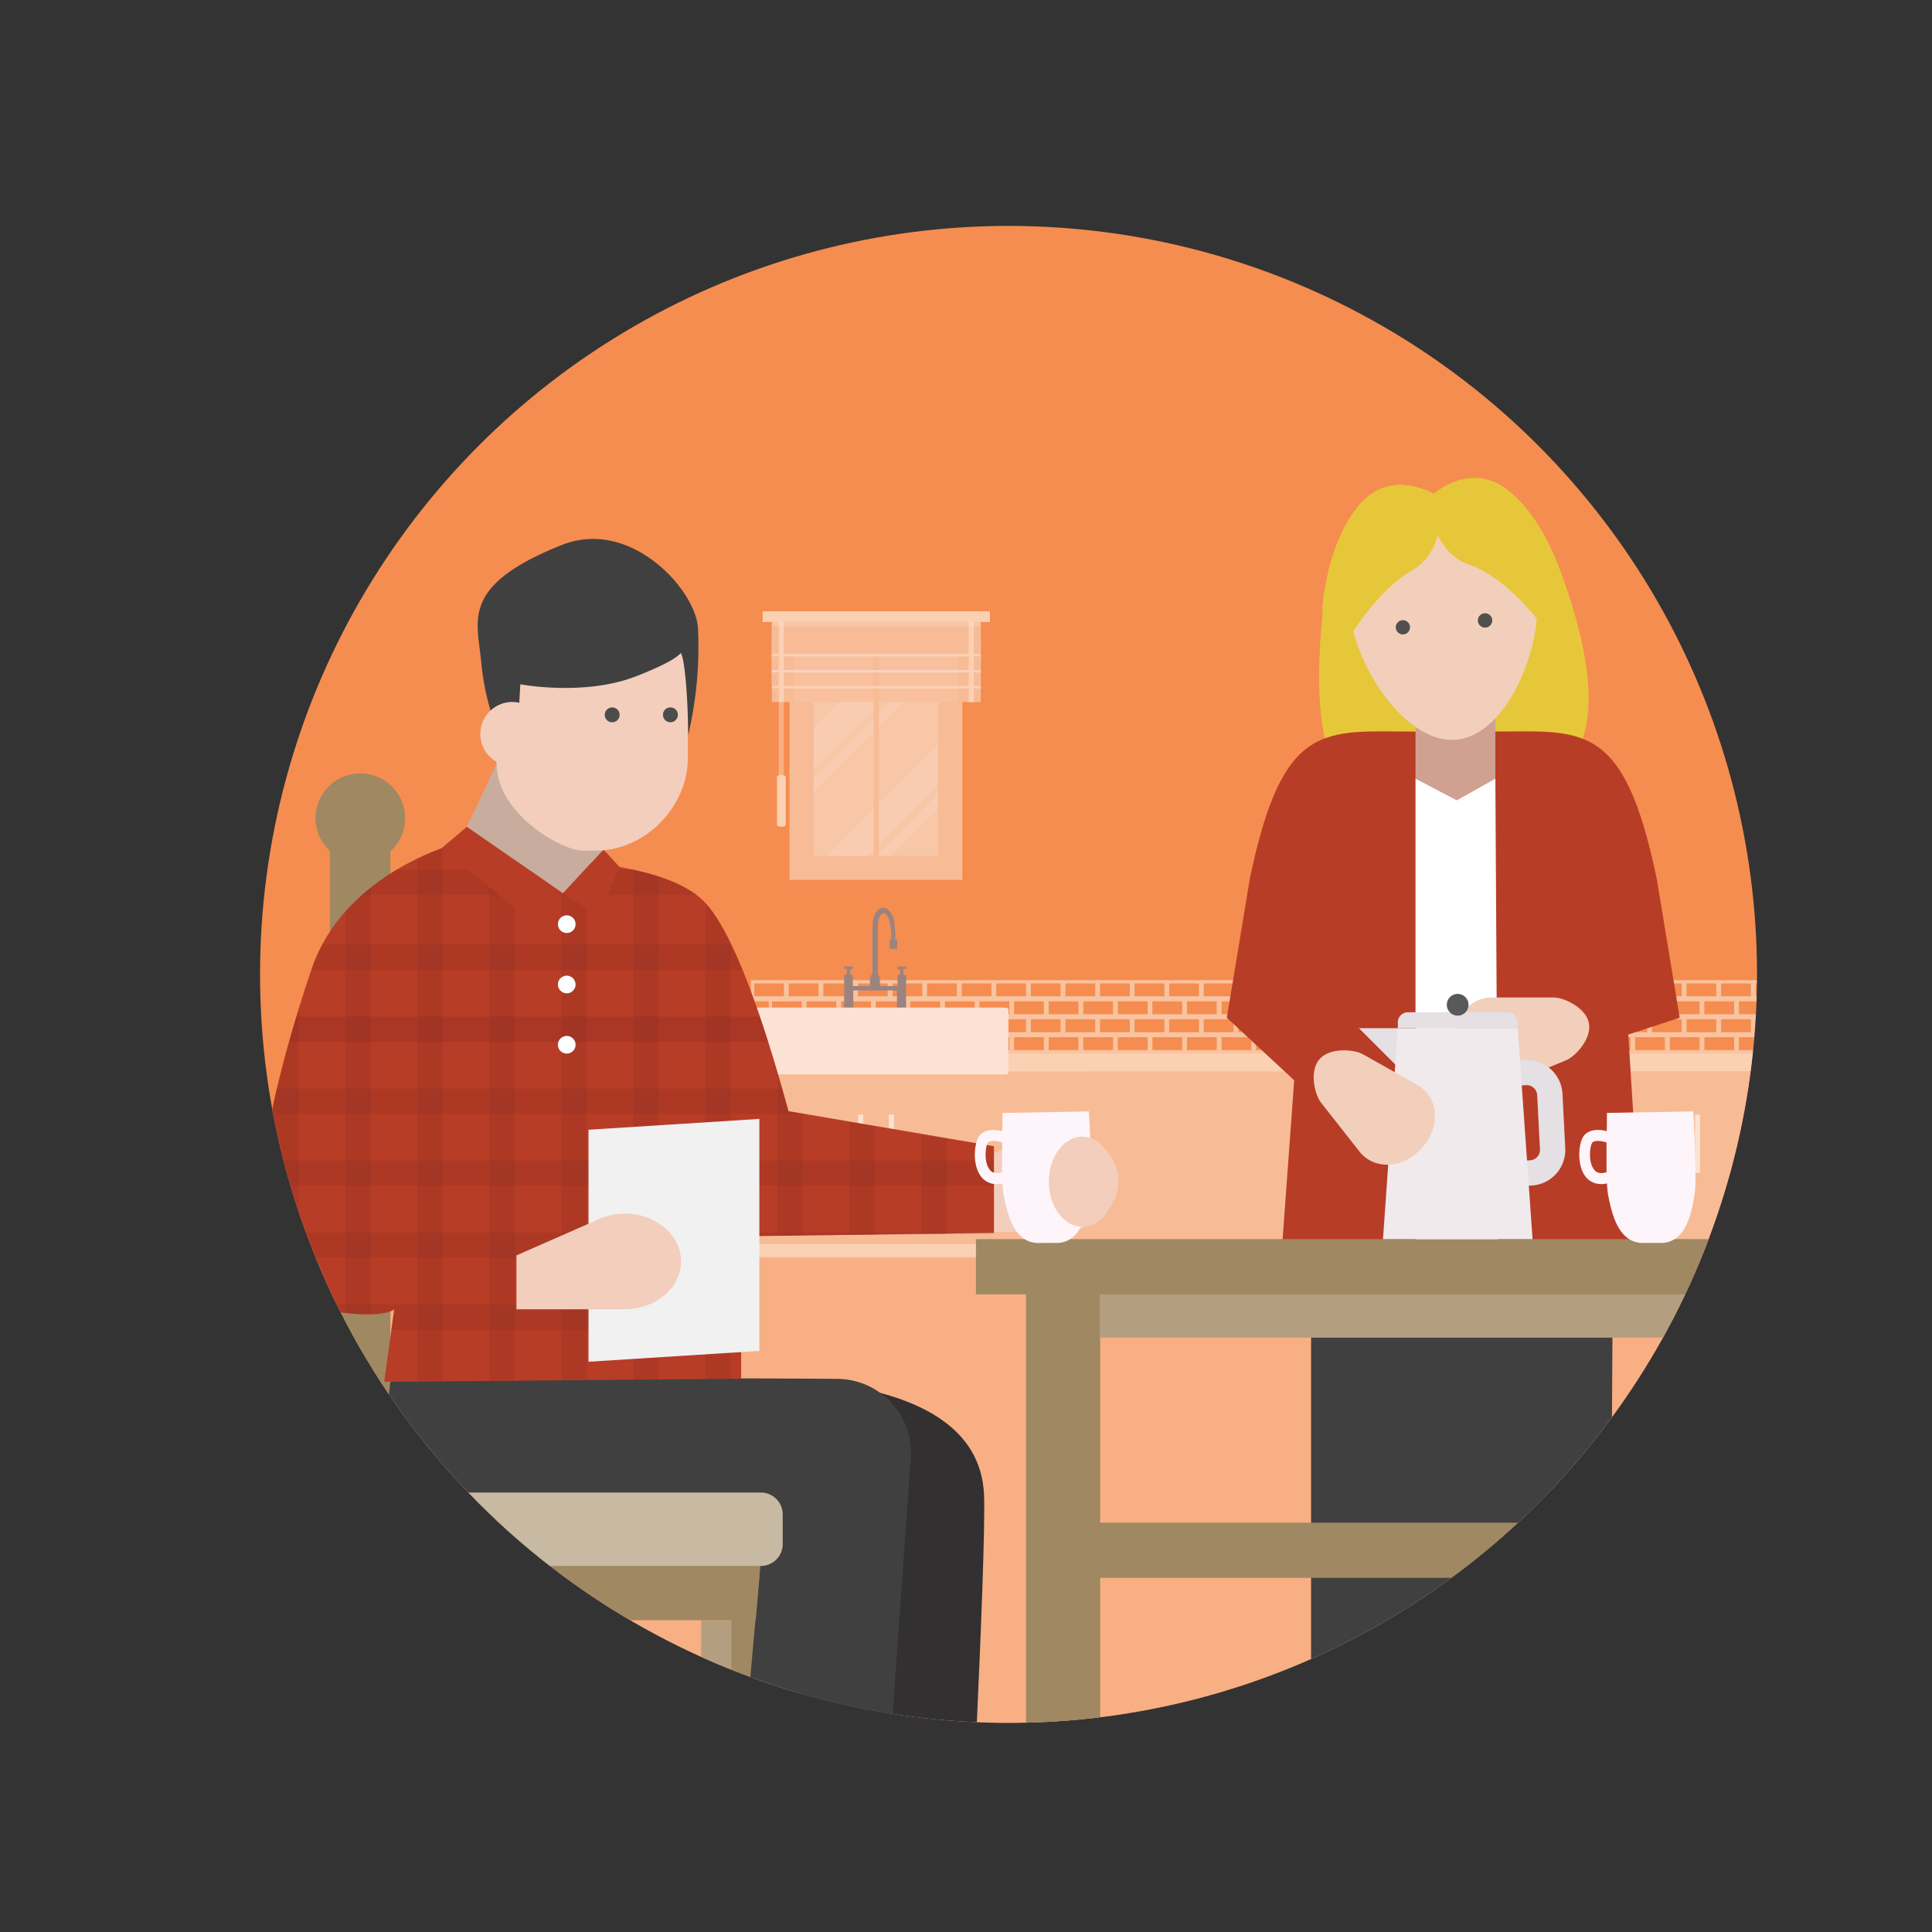 <svg xmlns="http://www.w3.org/2000/svg" xmlns:xlink="http://www.w3.org/1999/xlink" viewBox="0 0 600 600"><rect x="0" y="0" width="600" height="600" fill="#333333" stroke="none"/><defs><clipPath id="a"><circle cx="-516.78" cy="302.61" r="232.45" fill="none"/></clipPath><clipPath id="b"><rect x="-845.27" y="-200.53" width="1230.22" height="763.15" fill="none"/></clipPath><clipPath id="c"><rect x="-857.21" y="-293.63" width="1253.67" height="862.75" fill="none"/></clipPath><clipPath id="d"><circle cx="313.21" cy="302.61" r="232.45" fill="none"/></clipPath><clipPath id="e"><rect x="-15.28" y="-200.53" width="1230.22" height="763.15" fill="none"/></clipPath><clipPath id="f"><rect x="231.93" y="303.75" width="272.83" height="50.71" fill="none"/></clipPath><clipPath id="g"><rect x="489.27" y="303.75" width="143.01" height="50.71" fill="none"/></clipPath><clipPath id="h"><rect x="-27.22" y="-293.63" width="1253.67" height="862.75" fill="none"/></clipPath><clipPath id="i"><path d="M96.79,300.86c-11.14,32.67-29,98.63-3.93,104.35s29.55,1.45,29.55,1.45l-3.08,22.47,110.84-.95V383.89l78.52-.76v-26.9L244.9,345.17c-6.12-22.61-16.29-55.25-26.33-65.29C202.72,264,150.35,267.1,150.35,267.1l-7.62-5.49s-35.53,8.74-45.94,39.25" fill="none"/></clipPath><clipPath id="j"><rect x="47.81" y="293.34" width="263.28" height="7.94" fill="#832824"/></clipPath><clipPath id="k"><rect x="47.81" y="270.05" width="263.28" height="7.94" fill="#d34821"/></clipPath><clipPath id="l"><rect x="47.81" y="338.04" width="263.28" height="7.94" fill="#d34821"/></clipPath><clipPath id="m"><rect x="47.81" y="360.4" width="263.28" height="7.93" fill="#d34821"/></clipPath><clipPath id="n"><rect x="47.81" y="382.75" width="263.28" height="7.94" fill="#d34821"/></clipPath><clipPath id="o"><rect x="47.81" y="405.1" width="263.28" height="7.94" fill="#d34821"/></clipPath><clipPath id="p"><rect x="62.55" y="259.12" width="7.94" height="172.16" fill="none"/></clipPath><clipPath id="q"><rect x="84.9" y="259.12" width="7.94" height="172.16" fill="#d34821"/></clipPath><clipPath id="r"><rect x="107.25" y="259.12" width="7.94" height="172.16" fill="#d34821"/></clipPath><clipPath id="s"><rect x="129.6" y="259.12" width="7.94" height="172.16" fill="#d34821"/></clipPath><clipPath id="t"><rect x="151.96" y="259.12" width="7.94" height="172.16" fill="#d34821"/></clipPath><clipPath id="u"><rect x="174.31" y="277.65" width="7.94" height="153.64" fill="#d34821"/></clipPath><clipPath id="v"><rect x="196.66" y="259.12" width="7.93" height="172.16" fill="#d34821"/></clipPath><clipPath id="w"><rect x="219.02" y="259.12" width="7.94" height="172.16" fill="#d34821"/></clipPath><clipPath id="x"><rect x="241.37" y="259.12" width="7.94" height="172.16" fill="#d34821"/></clipPath><clipPath id="y"><rect x="263.72" y="259.12" width="7.94" height="172.16" fill="#d34821"/></clipPath><clipPath id="z"><rect x="286.08" y="259.12" width="7.94" height="172.16" fill="#d34821"/></clipPath></defs><title>Care Protect</title><g style="isolation:isolate"><g clip-path="url(#a)"><g clip-path="url(#b)"><rect x="-848.5" y="-293.47" width="1231.03" height="856.09" fill="#f58d50"/><g clip-path="url(#c)"><rect x="-857.21" y="390.43" width="1253.67" height="178.68" fill="#fff" opacity="0.3"/></g></g></g><g clip-path="url(#d)"><g clip-path="url(#e)"><rect x="-18.5" y="-293.47" width="1231.03" height="856.09" fill="#f58d50"/><g style="mix-blend-mode:hard-light" opacity="0.75"><g opacity="0.8"><g clip-path="url(#f)"><rect x="480.74" y="304.91" width="10.25" height="5" fill="none" stroke="#fde8d4" stroke-miterlimit="10"/><rect x="470" y="304.91" width="10.25" height="5" fill="none" stroke="#fde8d4" stroke-miterlimit="10"/><rect x="459.26" y="304.91" width="10.25" height="5" fill="none" stroke="#fde8d4" stroke-miterlimit="10"/><rect x="448.52" y="304.91" width="10.25" height="5" fill="none" stroke="#fde8d4" stroke-miterlimit="10"/><rect x="437.78" y="304.91" width="10.25" height="5" fill="none" stroke="#fde8d4" stroke-miterlimit="10"/><rect x="427.04" y="304.91" width="10.25" height="5" fill="none" stroke="#fde8d4" stroke-miterlimit="10"/><rect x="416.3" y="304.91" width="10.25" height="5" fill="none" stroke="#fde8d4" stroke-miterlimit="10"/><rect x="405.56" y="304.91" width="10.25" height="5" fill="none" stroke="#fde8d4" stroke-miterlimit="10"/><rect x="394.82" y="304.91" width="10.25" height="5" fill="none" stroke="#fde8d4" stroke-miterlimit="10"/><rect x="384.08" y="304.91" width="10.25" height="5" fill="none" stroke="#fde8d4" stroke-miterlimit="10"/><rect x="373.34" y="304.91" width="10.25" height="5" fill="none" stroke="#fde8d4" stroke-miterlimit="10"/><rect x="362.6" y="304.91" width="10.25" height="5" fill="none" stroke="#fde8d4" stroke-miterlimit="10"/><rect x="351.86" y="304.91" width="10.25" height="5" fill="none" stroke="#fde8d4" stroke-miterlimit="10"/><rect x="341.12" y="304.91" width="10.25" height="5" fill="none" stroke="#fde8d4" stroke-miterlimit="10"/><rect x="330.38" y="304.91" width="10.25" height="5" fill="none" stroke="#fde8d4" stroke-miterlimit="10"/><rect x="319.64" y="304.91" width="10.25" height="5" fill="none" stroke="#fde8d4" stroke-miterlimit="10"/><rect x="432.57" y="310.48" width="10.25" height="5" fill="none" stroke="#fde8d4" stroke-miterlimit="10"/><rect x="486.27" y="310.48" width="10.25" height="5" fill="none" stroke="#fde8d4" stroke-miterlimit="10"/><rect x="475.53" y="310.48" width="10.25" height="5" fill="none" stroke="#fde8d4" stroke-miterlimit="10"/><rect x="464.79" y="310.48" width="10.25" height="5" fill="none" stroke="#fde8d4" stroke-miterlimit="10"/><rect x="454.05" y="310.48" width="10.25" height="5" fill="none" stroke="#fde8d4" stroke-miterlimit="10"/><rect x="443.31" y="310.48" width="10.25" height="5" fill="none" stroke="#fde8d4" stroke-miterlimit="10"/><rect x="421.83" y="310.48" width="10.25" height="5" fill="none" stroke="#fde8d4" stroke-miterlimit="10"/><rect x="411.09" y="310.48" width="10.25" height="5" fill="none" stroke="#fde8d4" stroke-miterlimit="10"/><rect x="400.35" y="310.48" width="10.25" height="5" fill="none" stroke="#fde8d4" stroke-miterlimit="10"/><rect x="389.61" y="310.48" width="10.25" height="5" fill="none" stroke="#fde8d4" stroke-miterlimit="10"/><rect x="378.87" y="310.48" width="10.25" height="5" fill="none" stroke="#fde8d4" stroke-miterlimit="10"/><rect x="368.13" y="310.48" width="10.25" height="5" fill="none" stroke="#fde8d4" stroke-miterlimit="10"/><rect x="357.39" y="310.48" width="10.25" height="5" fill="none" stroke="#fde8d4" stroke-miterlimit="10"/><rect x="346.65" y="310.48" width="10.25" height="5" fill="none" stroke="#fde8d4" stroke-miterlimit="10"/><rect x="335.91" y="310.48" width="10.25" height="5" fill="none" stroke="#fde8d4" stroke-miterlimit="10"/><rect x="325.17" y="310.48" width="10.25" height="5" fill="none" stroke="#fde8d4" stroke-miterlimit="10"/><rect x="480.74" y="316.05" width="10.25" height="5" fill="none" stroke="#fde8d4" stroke-miterlimit="10"/><rect x="470" y="316.05" width="10.25" height="5" fill="none" stroke="#fde8d4" stroke-miterlimit="10"/><rect x="459.26" y="316.05" width="10.25" height="5" fill="none" stroke="#fde8d4" stroke-miterlimit="10"/><rect x="448.52" y="316.05" width="10.25" height="5" fill="none" stroke="#fde8d4" stroke-miterlimit="10"/><rect x="437.78" y="316.05" width="10.25" height="5" fill="none" stroke="#fde8d4" stroke-miterlimit="10"/><rect x="427.04" y="316.05" width="10.25" height="5" fill="none" stroke="#fde8d4" stroke-miterlimit="10"/><rect x="416.3" y="316.05" width="10.25" height="5" fill="none" stroke="#fde8d4" stroke-miterlimit="10"/><rect x="405.56" y="316.05" width="10.25" height="5" fill="none" stroke="#fde8d4" stroke-miterlimit="10"/><rect x="394.82" y="316.05" width="10.25" height="5" fill="none" stroke="#fde8d4" stroke-miterlimit="10"/><rect x="384.08" y="316.05" width="10.25" height="5" fill="none" stroke="#fde8d4" stroke-miterlimit="10"/><rect x="373.34" y="316.05" width="10.25" height="5" fill="none" stroke="#fde8d4" stroke-miterlimit="10"/><rect x="362.6" y="316.05" width="10.25" height="5" fill="none" stroke="#fde8d4" stroke-miterlimit="10"/><rect x="351.86" y="316.05" width="10.25" height="5" fill="none" stroke="#fde8d4" stroke-miterlimit="10"/><rect x="341.12" y="316.05" width="10.25" height="5" fill="none" stroke="#fde8d4" stroke-miterlimit="10"/><rect x="330.38" y="316.05" width="10.25" height="5" fill="none" stroke="#fde8d4" stroke-miterlimit="10"/><rect x="319.64" y="316.05" width="10.25" height="5" fill="none" stroke="#fde8d4" stroke-miterlimit="10"/><rect x="486.27" y="321.62" width="10.25" height="5" fill="none" stroke="#fde8d4" stroke-miterlimit="10"/><rect x="475.53" y="321.62" width="10.25" height="5" fill="none" stroke="#fde8d4" stroke-miterlimit="10"/><rect x="464.79" y="321.62" width="10.25" height="5" fill="none" stroke="#fde8d4" stroke-miterlimit="10"/><rect x="454.05" y="321.62" width="10.25" height="5" fill="none" stroke="#fde8d4" stroke-miterlimit="10"/><rect x="443.31" y="321.62" width="10.25" height="5" fill="none" stroke="#fde8d4" stroke-miterlimit="10"/><rect x="421.83" y="321.62" width="10.25" height="5" fill="none" stroke="#fde8d4" stroke-miterlimit="10"/><rect x="411.09" y="321.62" width="10.25" height="5" fill="none" stroke="#fde8d4" stroke-miterlimit="10"/><rect x="400.35" y="321.62" width="10.25" height="5" fill="none" stroke="#fde8d4" stroke-miterlimit="10"/><rect x="389.61" y="321.62" width="10.25" height="5" fill="none" stroke="#fde8d4" stroke-miterlimit="10"/><rect x="378.87" y="321.62" width="10.25" height="5" fill="none" stroke="#fde8d4" stroke-miterlimit="10"/><rect x="368.13" y="321.62" width="10.25" height="5" fill="none" stroke="#fde8d4" stroke-miterlimit="10"/><rect x="357.39" y="321.62" width="10.25" height="5" fill="none" stroke="#fde8d4" stroke-miterlimit="10"/><rect x="346.65" y="321.62" width="10.25" height="5" fill="none" stroke="#fde8d4" stroke-miterlimit="10"/><rect x="335.91" y="321.62" width="10.25" height="5" fill="none" stroke="#fde8d4" stroke-miterlimit="10"/><rect x="325.17" y="321.62" width="10.25" height="5" fill="none" stroke="#fde8d4" stroke-miterlimit="10"/><rect x="432.57" y="321.62" width="10.25" height="5" fill="none" stroke="#fde8d4" stroke-miterlimit="10"/><rect x="480.74" y="327.18" width="10.25" height="5" fill="none" stroke="#fde8d4" stroke-miterlimit="10"/><rect x="470" y="327.18" width="10.25" height="5" fill="none" stroke="#fde8d4" stroke-miterlimit="10"/><rect x="459.26" y="327.18" width="10.25" height="5" fill="none" stroke="#fde8d4" stroke-miterlimit="10"/><rect x="448.52" y="327.18" width="10.25" height="5" fill="none" stroke="#fde8d4" stroke-miterlimit="10"/><rect x="437.78" y="327.18" width="10.25" height="5" fill="none" stroke="#fde8d4" stroke-miterlimit="10"/><rect x="427.04" y="327.18" width="10.25" height="5" fill="none" stroke="#fde8d4" stroke-miterlimit="10"/><rect x="416.3" y="327.18" width="10.25" height="5" fill="none" stroke="#fde8d4" stroke-miterlimit="10"/><rect x="405.56" y="327.18" width="10.25" height="5" fill="none" stroke="#fde8d4" stroke-miterlimit="10"/><rect x="394.82" y="327.18" width="10.25" height="5" fill="none" stroke="#fde8d4" stroke-miterlimit="10"/><rect x="384.08" y="327.18" width="10.25" height="5" fill="none" stroke="#fde8d4" stroke-miterlimit="10"/><rect x="373.34" y="327.18" width="10.25" height="5" fill="none" stroke="#fde8d4" stroke-miterlimit="10"/><rect x="362.6" y="327.18" width="10.25" height="5" fill="none" stroke="#fde8d4" stroke-miterlimit="10"/><rect x="351.86" y="327.18" width="10.25" height="5" fill="none" stroke="#fde8d4" stroke-miterlimit="10"/><rect x="341.12" y="327.18" width="10.25" height="5" fill="none" stroke="#fde8d4" stroke-miterlimit="10"/><rect x="330.38" y="327.18" width="10.25" height="5" fill="none" stroke="#fde8d4" stroke-miterlimit="10"/><rect x="319.64" y="327.18" width="10.25" height="5" fill="none" stroke="#fde8d4" stroke-miterlimit="10"/><rect x="486.27" y="332.75" width="10.25" height="5" fill="none" stroke="#fde8d4" stroke-miterlimit="10"/><rect x="475.53" y="332.75" width="10.25" height="5" fill="none" stroke="#fde8d4" stroke-miterlimit="10"/><rect x="464.79" y="332.75" width="10.25" height="5" fill="none" stroke="#fde8d4" stroke-miterlimit="10"/><rect x="454.05" y="332.75" width="10.25" height="5" fill="none" stroke="#fde8d4" stroke-miterlimit="10"/><rect x="443.31" y="332.75" width="10.25" height="5" fill="none" stroke="#fde8d4" stroke-miterlimit="10"/><rect x="421.83" y="332.75" width="10.25" height="5" fill="none" stroke="#fde8d4" stroke-miterlimit="10"/><rect x="411.09" y="332.75" width="10.25" height="5" fill="none" stroke="#fde8d4" stroke-miterlimit="10"/><rect x="400.35" y="332.75" width="10.25" height="5" fill="none" stroke="#fde8d4" stroke-miterlimit="10"/><rect x="389.61" y="332.75" width="10.25" height="5" fill="none" stroke="#fde8d4" stroke-miterlimit="10"/><rect x="378.87" y="332.75" width="10.25" height="5" fill="none" stroke="#fde8d4" stroke-miterlimit="10"/><rect x="368.13" y="332.75" width="10.25" height="5" fill="none" stroke="#fde8d4" stroke-miterlimit="10"/><rect x="357.39" y="332.75" width="10.25" height="5" fill="none" stroke="#fde8d4" stroke-miterlimit="10"/><rect x="346.65" y="332.75" width="10.25" height="5" fill="none" stroke="#fde8d4" stroke-miterlimit="10"/><rect x="335.91" y="332.75" width="10.25" height="5" fill="none" stroke="#fde8d4" stroke-miterlimit="10"/><rect x="325.17" y="332.75" width="10.25" height="5" fill="none" stroke="#fde8d4" stroke-miterlimit="10"/><rect x="432.57" y="332.75" width="10.25" height="5" fill="none" stroke="#fde8d4" stroke-miterlimit="10"/><rect x="480.74" y="338.32" width="10.25" height="5" fill="none" stroke="#fde8d4" stroke-miterlimit="10"/><rect x="470" y="338.32" width="10.25" height="5" fill="none" stroke="#fde8d4" stroke-miterlimit="10"/><rect x="459.26" y="338.32" width="10.25" height="5" fill="none" stroke="#fde8d4" stroke-miterlimit="10"/><rect x="448.52" y="338.32" width="10.25" height="5" fill="none" stroke="#fde8d4" stroke-miterlimit="10"/><rect x="437.78" y="338.32" width="10.25" height="5" fill="none" stroke="#fde8d4" stroke-miterlimit="10"/><rect x="427.04" y="338.32" width="10.25" height="5" fill="none" stroke="#fde8d4" stroke-miterlimit="10"/><rect x="416.3" y="338.32" width="10.25" height="5" fill="none" stroke="#fde8d4" stroke-miterlimit="10"/><rect x="405.56" y="338.32" width="10.25" height="5" fill="none" stroke="#fde8d4" stroke-miterlimit="10"/><rect x="394.82" y="338.32" width="10.25" height="5" fill="none" stroke="#fde8d4" stroke-miterlimit="10"/><rect x="384.08" y="338.32" width="10.25" height="5" fill="none" stroke="#fde8d4" stroke-miterlimit="10"/><rect x="373.34" y="338.32" width="10.25" height="5" fill="none" stroke="#fde8d4" stroke-miterlimit="10"/><rect x="362.6" y="338.32" width="10.25" height="5" fill="none" stroke="#fde8d4" stroke-miterlimit="10"/><rect x="351.86" y="338.32" width="10.25" height="5" fill="none" stroke="#fde8d4" stroke-miterlimit="10"/><rect x="341.12" y="338.32" width="10.25" height="5" fill="none" stroke="#fde8d4" stroke-miterlimit="10"/><rect x="330.38" y="338.32" width="10.25" height="5" fill="none" stroke="#fde8d4" stroke-miterlimit="10"/><rect x="319.64" y="338.32" width="10.25" height="5" fill="none" stroke="#fde8d4" stroke-miterlimit="10"/><rect x="486.27" y="343.89" width="10.25" height="5" fill="none" stroke="#fde8d4" stroke-miterlimit="10"/><rect x="475.53" y="343.89" width="10.25" height="5" fill="none" stroke="#fde8d4" stroke-miterlimit="10"/><rect x="464.79" y="343.89" width="10.25" height="5" fill="none" stroke="#fde8d4" stroke-miterlimit="10"/><rect x="454.05" y="343.89" width="10.25" height="5" fill="none" stroke="#fde8d4" stroke-miterlimit="10"/><rect x="443.31" y="343.89" width="10.25" height="5" fill="none" stroke="#fde8d4" stroke-miterlimit="10"/><rect x="421.83" y="343.89" width="10.25" height="5" fill="none" stroke="#fde8d4" stroke-miterlimit="10"/><rect x="411.09" y="343.89" width="10.25" height="5" fill="none" stroke="#fde8d4" stroke-miterlimit="10"/><rect x="400.35" y="343.89" width="10.25" height="5" fill="none" stroke="#fde8d4" stroke-miterlimit="10"/><rect x="389.61" y="343.89" width="10.25" height="5" fill="none" stroke="#fde8d4" stroke-miterlimit="10"/><rect x="378.87" y="343.89" width="10.25" height="5" fill="none" stroke="#fde8d4" stroke-miterlimit="10"/><rect x="368.13" y="343.89" width="10.25" height="5" fill="none" stroke="#fde8d4" stroke-miterlimit="10"/><rect x="357.39" y="343.89" width="10.25" height="5" fill="none" stroke="#fde8d4" stroke-miterlimit="10"/><rect x="346.65" y="343.89" width="10.25" height="5" fill="none" stroke="#fde8d4" stroke-miterlimit="10"/><rect x="335.91" y="343.89" width="10.25" height="5" fill="none" stroke="#fde8d4" stroke-miterlimit="10"/><rect x="325.17" y="343.89" width="10.25" height="5" fill="none" stroke="#fde8d4" stroke-miterlimit="10"/><rect x="432.57" y="343.89" width="10.25" height="5" fill="none" stroke="#fde8d4" stroke-miterlimit="10"/><rect x="480.74" y="349.46" width="10.25" height="5" fill="none" stroke="#fde8d4" stroke-miterlimit="10"/><rect x="470" y="349.46" width="10.25" height="5" fill="none" stroke="#fde8d4" stroke-miterlimit="10"/><rect x="459.26" y="349.46" width="10.25" height="5" fill="none" stroke="#fde8d4" stroke-miterlimit="10"/><rect x="448.52" y="349.46" width="10.25" height="5" fill="none" stroke="#fde8d4" stroke-miterlimit="10"/><rect x="437.78" y="349.46" width="10.25" height="5" fill="none" stroke="#fde8d4" stroke-miterlimit="10"/><rect x="427.04" y="349.46" width="10.25" height="5" fill="none" stroke="#fde8d4" stroke-miterlimit="10"/><rect x="416.3" y="349.46" width="10.25" height="5" fill="none" stroke="#fde8d4" stroke-miterlimit="10"/><rect x="405.56" y="349.46" width="10.25" height="5" fill="none" stroke="#fde8d4" stroke-miterlimit="10"/><rect x="394.82" y="349.46" width="10.25" height="5" fill="none" stroke="#fde8d4" stroke-miterlimit="10"/><rect x="384.08" y="349.46" width="10.25" height="5" fill="none" stroke="#fde8d4" stroke-miterlimit="10"/><rect x="373.34" y="349.46" width="10.25" height="5" fill="none" stroke="#fde8d4" stroke-miterlimit="10"/><rect x="362.6" y="349.46" width="10.25" height="5" fill="none" stroke="#fde8d4" stroke-miterlimit="10"/><rect x="351.86" y="349.46" width="10.25" height="5" fill="none" stroke="#fde8d4" stroke-miterlimit="10"/><rect x="341.12" y="349.46" width="10.25" height="5" fill="none" stroke="#fde8d4" stroke-miterlimit="10"/><rect x="330.38" y="349.46" width="10.25" height="5" fill="none" stroke="#fde8d4" stroke-miterlimit="10"/><rect x="319.64" y="349.46" width="10.25" height="5" fill="none" stroke="#fde8d4" stroke-miterlimit="10"/><rect x="308.9" y="304.91" width="10.25" height="5" fill="none" stroke="#fde8d4" stroke-miterlimit="10"/><rect x="298.16" y="304.91" width="10.25" height="5" fill="none" stroke="#fde8d4" stroke-miterlimit="10"/><rect x="287.42" y="304.91" width="10.25" height="5" fill="none" stroke="#fde8d4" stroke-miterlimit="10"/><rect x="276.68" y="304.91" width="10.25" height="5" fill="none" stroke="#fde8d4" stroke-miterlimit="10"/><rect x="265.94" y="304.91" width="10.25" height="5" fill="none" stroke="#fde8d4" stroke-miterlimit="10"/><rect x="255.2" y="304.91" width="10.25" height="5" fill="none" stroke="#fde8d4" stroke-miterlimit="10"/><rect x="244.46" y="304.91" width="10.25" height="5" fill="none" stroke="#fde8d4" stroke-miterlimit="10"/><rect x="233.72" y="304.91" width="10.25" height="5" fill="none" stroke="#fde8d4" stroke-miterlimit="10"/><rect x="260.73" y="310.48" width="10.25" height="5" fill="none" stroke="#fde8d4" stroke-miterlimit="10"/><rect x="314.43" y="310.48" width="10.25" height="5" fill="none" stroke="#fde8d4" stroke-miterlimit="10"/><rect x="303.69" y="310.48" width="10.25" height="5" fill="none" stroke="#fde8d4" stroke-miterlimit="10"/><rect x="292.95" y="310.48" width="10.25" height="5" fill="none" stroke="#fde8d4" stroke-miterlimit="10"/><rect x="282.21" y="310.48" width="10.25" height="5" fill="none" stroke="#fde8d4" stroke-miterlimit="10"/><rect x="271.47" y="310.48" width="10.25" height="5" fill="none" stroke="#fde8d4" stroke-miterlimit="10"/><rect x="249.99" y="310.48" width="10.25" height="5" fill="none" stroke="#fde8d4" stroke-miterlimit="10"/><rect x="239.25" y="310.48" width="10.25" height="5" fill="none" stroke="#fde8d4" stroke-miterlimit="10"/><line x1="243.96" y1="310.48" x2="233.71" y2="310.48" fill="none" stroke="#fde8d4" stroke-miterlimit="10"/><line x1="233.72" y1="315.47" x2="233.72" y2="310.48" fill="none" stroke="#fde8d4" stroke-miterlimit="10"/><rect x="308.9" y="316.05" width="10.25" height="5" fill="none" stroke="#fde8d4" stroke-miterlimit="10"/><rect x="298.16" y="316.05" width="10.25" height="5" fill="none" stroke="#fde8d4" stroke-miterlimit="10"/><rect x="287.42" y="316.05" width="10.25" height="5" fill="none" stroke="#fde8d4" stroke-miterlimit="10"/><rect x="276.68" y="316.05" width="10.25" height="5" fill="none" stroke="#fde8d4" stroke-miterlimit="10"/><rect x="265.94" y="316.05" width="10.25" height="5" fill="none" stroke="#fde8d4" stroke-miterlimit="10"/><rect x="255.2" y="316.05" width="10.25" height="5" fill="none" stroke="#fde8d4" stroke-miterlimit="10"/><rect x="244.46" y="316.05" width="10.25" height="5" fill="none" stroke="#fde8d4" stroke-miterlimit="10"/><rect x="233.72" y="316.05" width="10.25" height="5" fill="none" stroke="#fde8d4" stroke-miterlimit="10"/><rect x="222.98" y="316.05" width="10.25" height="5" fill="none" stroke="#fde8d4" stroke-miterlimit="10"/><rect x="314.43" y="321.62" width="10.25" height="5" fill="none" stroke="#fde8d4" stroke-miterlimit="10"/><rect x="303.69" y="321.62" width="10.25" height="5" fill="none" stroke="#fde8d4" stroke-miterlimit="10"/><rect x="292.95" y="321.62" width="10.25" height="5" fill="none" stroke="#fde8d4" stroke-miterlimit="10"/><rect x="282.21" y="321.62" width="10.25" height="5" fill="none" stroke="#fde8d4" stroke-miterlimit="10"/><rect x="271.47" y="321.62" width="10.25" height="5" fill="none" stroke="#fde8d4" stroke-miterlimit="10"/><rect x="249.99" y="321.62" width="10.25" height="5" fill="none" stroke="#fde8d4" stroke-miterlimit="10"/><rect x="239.25" y="321.62" width="10.25" height="5" fill="none" stroke="#fde8d4" stroke-miterlimit="10"/><rect x="228.51" y="321.62" width="10.25" height="5" fill="none" stroke="#fde8d4" stroke-miterlimit="10"/><rect x="260.73" y="321.62" width="10.25" height="5" fill="none" stroke="#fde8d4" stroke-miterlimit="10"/><rect x="308.9" y="327.18" width="10.25" height="5" fill="none" stroke="#fde8d4" stroke-miterlimit="10"/><rect x="298.16" y="327.18" width="10.25" height="5" fill="none" stroke="#fde8d4" stroke-miterlimit="10"/><rect x="287.42" y="327.18" width="10.25" height="5" fill="none" stroke="#fde8d4" stroke-miterlimit="10"/><rect x="276.68" y="327.18" width="10.25" height="5" fill="none" stroke="#fde8d4" stroke-miterlimit="10"/><rect x="265.94" y="327.18" width="10.25" height="5" fill="none" stroke="#fde8d4" stroke-miterlimit="10"/><rect x="255.2" y="327.18" width="10.25" height="5" fill="none" stroke="#fde8d4" stroke-miterlimit="10"/><rect x="244.46" y="327.18" width="10.25" height="5" fill="none" stroke="#fde8d4" stroke-miterlimit="10"/><rect x="233.72" y="327.18" width="10.25" height="5" fill="none" stroke="#fde8d4" stroke-miterlimit="10"/><rect x="222.98" y="327.18" width="10.25" height="5" fill="none" stroke="#fde8d4" stroke-miterlimit="10"/><rect x="314.43" y="332.75" width="10.25" height="5" fill="none" stroke="#fde8d4" stroke-miterlimit="10"/><rect x="303.69" y="332.75" width="10.25" height="5" fill="none" stroke="#fde8d4" stroke-miterlimit="10"/><rect x="292.95" y="332.75" width="10.25" height="5" fill="none" stroke="#fde8d4" stroke-miterlimit="10"/><rect x="282.21" y="332.75" width="10.25" height="5" fill="none" stroke="#fde8d4" stroke-miterlimit="10"/><rect x="271.47" y="332.75" width="10.25" height="5" fill="none" stroke="#fde8d4" stroke-miterlimit="10"/><rect x="249.99" y="332.75" width="10.25" height="5" fill="none" stroke="#fde8d4" stroke-miterlimit="10"/><rect x="239.25" y="332.75" width="10.25" height="5" fill="none" stroke="#fde8d4" stroke-miterlimit="10"/><rect x="228.51" y="332.75" width="10.25" height="5" fill="none" stroke="#fde8d4" stroke-miterlimit="10"/><rect x="260.73" y="332.75" width="10.25" height="5" fill="none" stroke="#fde8d4" stroke-miterlimit="10"/><rect x="308.9" y="338.32" width="10.25" height="5" fill="none" stroke="#fde8d4" stroke-miterlimit="10"/><rect x="298.16" y="338.32" width="10.25" height="5" fill="none" stroke="#fde8d4" stroke-miterlimit="10"/><rect x="287.42" y="338.32" width="10.25" height="5" fill="none" stroke="#fde8d4" stroke-miterlimit="10"/><rect x="276.68" y="338.32" width="10.25" height="5" fill="none" stroke="#fde8d4" stroke-miterlimit="10"/><rect x="265.94" y="338.32" width="10.25" height="5" fill="none" stroke="#fde8d4" stroke-miterlimit="10"/><rect x="255.2" y="338.32" width="10.25" height="5" fill="none" stroke="#fde8d4" stroke-miterlimit="10"/><rect x="244.46" y="338.32" width="10.25" height="5" fill="none" stroke="#fde8d4" stroke-miterlimit="10"/><rect x="233.72" y="338.32" width="10.25" height="5" fill="none" stroke="#fde8d4" stroke-miterlimit="10"/><rect x="222.98" y="338.32" width="10.25" height="5" fill="none" stroke="#fde8d4" stroke-miterlimit="10"/><rect x="314.43" y="343.89" width="10.25" height="5" fill="none" stroke="#fde8d4" stroke-miterlimit="10"/><rect x="303.69" y="343.89" width="10.25" height="5" fill="none" stroke="#fde8d4" stroke-miterlimit="10"/><rect x="292.95" y="343.89" width="10.25" height="5" fill="none" stroke="#fde8d4" stroke-miterlimit="10"/><rect x="282.21" y="343.89" width="10.25" height="5" fill="none" stroke="#fde8d4" stroke-miterlimit="10"/><rect x="271.47" y="343.89" width="10.25" height="5" fill="none" stroke="#fde8d4" stroke-miterlimit="10"/><rect x="249.99" y="343.89" width="10.25" height="5" fill="none" stroke="#fde8d4" stroke-miterlimit="10"/><rect x="239.25" y="343.89" width="10.25" height="5" fill="none" stroke="#fde8d4" stroke-miterlimit="10"/><rect x="228.51" y="343.89" width="10.25" height="5" fill="none" stroke="#fde8d4" stroke-miterlimit="10"/><rect x="260.73" y="343.89" width="10.25" height="5" fill="none" stroke="#fde8d4" stroke-miterlimit="10"/><rect x="308.9" y="349.46" width="10.25" height="5" fill="none" stroke="#fde8d4" stroke-miterlimit="10"/><rect x="298.16" y="349.46" width="10.25" height="5" fill="none" stroke="#fde8d4" stroke-miterlimit="10"/><rect x="287.42" y="349.46" width="10.25" height="5" fill="none" stroke="#fde8d4" stroke-miterlimit="10"/><rect x="276.68" y="349.46" width="10.25" height="5" fill="none" stroke="#fde8d4" stroke-miterlimit="10"/><rect x="265.94" y="349.46" width="10.25" height="5" fill="none" stroke="#fde8d4" stroke-miterlimit="10"/><rect x="255.2" y="349.46" width="10.25" height="5" fill="none" stroke="#fde8d4" stroke-miterlimit="10"/><rect x="244.46" y="349.46" width="10.25" height="5" fill="none" stroke="#fde8d4" stroke-miterlimit="10"/><rect x="233.72" y="349.46" width="10.25" height="5" fill="none" stroke="#fde8d4" stroke-miterlimit="10"/><rect x="222.98" y="349.46" width="10.25" height="5" fill="none" stroke="#fde8d4" stroke-miterlimit="10"/></g></g><g opacity="0.8"><g clip-path="url(#g)"><rect x="598.45" y="304.91" width="10.25" height="5" fill="none" stroke="#fde8d4" stroke-miterlimit="10"/><rect x="587.71" y="304.91" width="10.25" height="5" fill="none" stroke="#fde8d4" stroke-miterlimit="10"/><rect x="576.97" y="304.91" width="10.25" height="5" fill="none" stroke="#fde8d4" stroke-miterlimit="10"/><rect x="593.25" y="310.48" width="10.25" height="5" fill="none" stroke="#fde8d4" stroke-miterlimit="10"/><rect x="582.51" y="310.48" width="10.25" height="5" fill="none" stroke="#fde8d4" stroke-miterlimit="10"/><rect x="598.45" y="316.05" width="10.25" height="5" fill="none" stroke="#fde8d4" stroke-miterlimit="10"/><rect x="587.71" y="316.05" width="10.25" height="5" fill="none" stroke="#fde8d4" stroke-miterlimit="10"/><rect x="576.97" y="316.05" width="10.25" height="5" fill="none" stroke="#fde8d4" stroke-miterlimit="10"/><rect x="593.25" y="321.62" width="10.25" height="5" fill="none" stroke="#fde8d4" stroke-miterlimit="10"/><rect x="582.51" y="321.62" width="10.25" height="5" fill="none" stroke="#fde8d4" stroke-miterlimit="10"/><rect x="598.45" y="327.18" width="10.25" height="5" fill="none" stroke="#fde8d4" stroke-miterlimit="10"/><rect x="587.71" y="327.18" width="10.25" height="5" fill="none" stroke="#fde8d4" stroke-miterlimit="10"/><rect x="576.97" y="327.18" width="10.25" height="5" fill="none" stroke="#fde8d4" stroke-miterlimit="10"/><rect x="593.25" y="332.75" width="10.25" height="5" fill="none" stroke="#fde8d4" stroke-miterlimit="10"/><rect x="582.51" y="332.75" width="10.25" height="5" fill="none" stroke="#fde8d4" stroke-miterlimit="10"/><rect x="598.45" y="338.32" width="10.25" height="5" fill="none" stroke="#fde8d4" stroke-miterlimit="10"/><rect x="587.71" y="338.32" width="10.25" height="5" fill="none" stroke="#fde8d4" stroke-miterlimit="10"/><rect x="576.97" y="338.32" width="10.25" height="5" fill="none" stroke="#fde8d4" stroke-miterlimit="10"/><rect x="593.25" y="343.89" width="10.25" height="5" fill="none" stroke="#fde8d4" stroke-miterlimit="10"/><rect x="582.51" y="343.89" width="10.25" height="5" fill="none" stroke="#fde8d4" stroke-miterlimit="10"/><rect x="598.45" y="349.46" width="10.25" height="5" fill="none" stroke="#fde8d4" stroke-miterlimit="10"/><rect x="587.71" y="349.46" width="10.25" height="5" fill="none" stroke="#fde8d4" stroke-miterlimit="10"/><rect x="576.97" y="349.46" width="10.25" height="5" fill="none" stroke="#fde8d4" stroke-miterlimit="10"/><rect x="566.23" y="304.91" width="10.25" height="5" fill="none" stroke="#fde8d4" stroke-miterlimit="10"/><rect x="555.49" y="304.91" width="10.25" height="5" fill="none" stroke="#fde8d4" stroke-miterlimit="10"/><rect x="544.75" y="304.91" width="10.25" height="5" fill="none" stroke="#fde8d4" stroke-miterlimit="10"/><rect x="534.01" y="304.91" width="10.25" height="5" fill="none" stroke="#fde8d4" stroke-miterlimit="10"/><rect x="523.27" y="304.91" width="10.25" height="5" fill="none" stroke="#fde8d4" stroke-miterlimit="10"/><rect x="512.53" y="304.91" width="10.25" height="5" fill="none" stroke="#fde8d4" stroke-miterlimit="10"/><rect x="501.79" y="304.91" width="10.25" height="5" fill="none" stroke="#fde8d4" stroke-miterlimit="10"/><rect x="491.05" y="304.91" width="10.25" height="5" fill="none" stroke="#fde8d4" stroke-miterlimit="10"/><rect x="518.07" y="310.48" width="10.25" height="5" fill="none" stroke="#fde8d4" stroke-miterlimit="10"/><rect x="571.77" y="310.48" width="10.25" height="5" fill="none" stroke="#fde8d4" stroke-miterlimit="10"/><rect x="561.03" y="310.48" width="10.25" height="5" fill="none" stroke="#fde8d4" stroke-miterlimit="10"/><rect x="550.29" y="310.48" width="10.25" height="5" fill="none" stroke="#fde8d4" stroke-miterlimit="10"/><rect x="539.55" y="310.48" width="10.25" height="5" fill="none" stroke="#fde8d4" stroke-miterlimit="10"/><rect x="528.81" y="310.48" width="10.25" height="5" fill="none" stroke="#fde8d4" stroke-miterlimit="10"/><rect x="507.32" y="310.48" width="10.25" height="5" fill="none" stroke="#fde8d4" stroke-miterlimit="10"/><rect x="496.58" y="310.48" width="10.25" height="5" fill="none" stroke="#fde8d4" stroke-miterlimit="10"/><rect x="566.23" y="316.05" width="10.25" height="5" fill="none" stroke="#fde8d4" stroke-miterlimit="10"/><rect x="555.49" y="316.05" width="10.25" height="5" fill="none" stroke="#fde8d4" stroke-miterlimit="10"/><rect x="544.75" y="316.05" width="10.25" height="5" fill="none" stroke="#fde8d4" stroke-miterlimit="10"/><rect x="534.01" y="316.05" width="10.25" height="5" fill="none" stroke="#fde8d4" stroke-miterlimit="10"/><rect x="523.27" y="316.05" width="10.25" height="5" fill="none" stroke="#fde8d4" stroke-miterlimit="10"/><rect x="512.53" y="316.05" width="10.25" height="5" fill="none" stroke="#fde8d4" stroke-miterlimit="10"/><rect x="501.79" y="316.05" width="10.25" height="5" fill="none" stroke="#fde8d4" stroke-miterlimit="10"/><rect x="491.05" y="316.05" width="10.25" height="5" fill="none" stroke="#fde8d4" stroke-miterlimit="10"/><rect x="571.77" y="321.62" width="10.25" height="5" fill="none" stroke="#fde8d4" stroke-miterlimit="10"/><rect x="561.03" y="321.62" width="10.25" height="5" fill="none" stroke="#fde8d4" stroke-miterlimit="10"/><rect x="550.29" y="321.62" width="10.25" height="5" fill="none" stroke="#fde8d4" stroke-miterlimit="10"/><rect x="539.55" y="321.62" width="10.25" height="5" fill="none" stroke="#fde8d4" stroke-miterlimit="10"/><rect x="528.81" y="321.62" width="10.25" height="5" fill="none" stroke="#fde8d4" stroke-miterlimit="10"/><rect x="507.32" y="321.62" width="10.25" height="5" fill="none" stroke="#fde8d4" stroke-miterlimit="10"/><rect x="496.58" y="321.62" width="10.25" height="5" fill="none" stroke="#fde8d4" stroke-miterlimit="10"/><rect x="518.07" y="321.62" width="10.25" height="5" fill="none" stroke="#fde8d4" stroke-miterlimit="10"/><rect x="566.23" y="327.18" width="10.25" height="5" fill="none" stroke="#fde8d4" stroke-miterlimit="10"/><rect x="555.49" y="327.18" width="10.25" height="5" fill="none" stroke="#fde8d4" stroke-miterlimit="10"/><rect x="544.75" y="327.18" width="10.25" height="5" fill="none" stroke="#fde8d4" stroke-miterlimit="10"/><rect x="534.01" y="327.18" width="10.25" height="5" fill="none" stroke="#fde8d4" stroke-miterlimit="10"/><rect x="523.27" y="327.18" width="10.25" height="5" fill="none" stroke="#fde8d4" stroke-miterlimit="10"/><rect x="512.53" y="327.18" width="10.25" height="5" fill="none" stroke="#fde8d4" stroke-miterlimit="10"/><rect x="501.79" y="327.18" width="10.25" height="5" fill="none" stroke="#fde8d4" stroke-miterlimit="10"/><rect x="491.05" y="327.18" width="10.25" height="5" fill="none" stroke="#fde8d4" stroke-miterlimit="10"/><rect x="571.77" y="332.75" width="10.25" height="5" fill="none" stroke="#fde8d4" stroke-miterlimit="10"/><rect x="561.03" y="332.75" width="10.25" height="5" fill="none" stroke="#fde8d4" stroke-miterlimit="10"/><rect x="550.29" y="332.75" width="10.25" height="5" fill="none" stroke="#fde8d4" stroke-miterlimit="10"/><rect x="539.55" y="332.75" width="10.25" height="5" fill="none" stroke="#fde8d4" stroke-miterlimit="10"/><rect x="528.81" y="332.75" width="10.25" height="5" fill="none" stroke="#fde8d4" stroke-miterlimit="10"/><rect x="507.32" y="332.75" width="10.25" height="5" fill="none" stroke="#fde8d4" stroke-miterlimit="10"/><rect x="496.58" y="332.75" width="10.25" height="5" fill="none" stroke="#fde8d4" stroke-miterlimit="10"/><rect x="485.84" y="332.75" width="10.25" height="5" fill="none" stroke="#fde8d4" stroke-miterlimit="10"/><rect x="518.07" y="332.75" width="10.25" height="5" fill="none" stroke="#fde8d4" stroke-miterlimit="10"/><rect x="566.23" y="338.32" width="10.25" height="5" fill="none" stroke="#fde8d4" stroke-miterlimit="10"/><rect x="555.49" y="338.32" width="10.25" height="5" fill="none" stroke="#fde8d4" stroke-miterlimit="10"/><rect x="544.75" y="338.32" width="10.25" height="5" fill="none" stroke="#fde8d4" stroke-miterlimit="10"/><rect x="534.01" y="338.32" width="10.25" height="5" fill="none" stroke="#fde8d4" stroke-miterlimit="10"/><rect x="523.27" y="338.32" width="10.25" height="5" fill="none" stroke="#fde8d4" stroke-miterlimit="10"/><rect x="512.53" y="338.32" width="10.25" height="5" fill="none" stroke="#fde8d4" stroke-miterlimit="10"/><rect x="501.79" y="338.32" width="10.25" height="5" fill="none" stroke="#fde8d4" stroke-miterlimit="10"/><rect x="491.05" y="338.32" width="10.25" height="5" fill="none" stroke="#fde8d4" stroke-miterlimit="10"/><rect x="480.31" y="338.32" width="10.25" height="5" fill="none" stroke="#fde8d4" stroke-miterlimit="10"/><rect x="571.77" y="343.89" width="10.25" height="5" fill="none" stroke="#fde8d4" stroke-miterlimit="10"/><rect x="561.03" y="343.89" width="10.25" height="5" fill="none" stroke="#fde8d4" stroke-miterlimit="10"/><rect x="550.29" y="343.89" width="10.25" height="5" fill="none" stroke="#fde8d4" stroke-miterlimit="10"/><rect x="539.55" y="343.89" width="10.25" height="5" fill="none" stroke="#fde8d4" stroke-miterlimit="10"/><rect x="528.81" y="343.89" width="10.25" height="5" fill="none" stroke="#fde8d4" stroke-miterlimit="10"/><rect x="507.32" y="343.89" width="10.25" height="5" fill="none" stroke="#fde8d4" stroke-miterlimit="10"/><rect x="496.58" y="343.89" width="10.25" height="5" fill="none" stroke="#fde8d4" stroke-miterlimit="10"/><rect x="485.84" y="343.89" width="10.25" height="5" fill="none" stroke="#fde8d4" stroke-miterlimit="10"/><rect x="518.07" y="343.89" width="10.25" height="5" fill="none" stroke="#fde8d4" stroke-miterlimit="10"/><rect x="566.23" y="349.46" width="10.25" height="5" fill="none" stroke="#fde8d4" stroke-miterlimit="10"/><rect x="555.49" y="349.46" width="10.25" height="5" fill="none" stroke="#fde8d4" stroke-miterlimit="10"/><rect x="544.75" y="349.46" width="10.25" height="5" fill="none" stroke="#fde8d4" stroke-miterlimit="10"/><rect x="534.01" y="349.46" width="10.25" height="5" fill="none" stroke="#fde8d4" stroke-miterlimit="10"/><rect x="523.27" y="349.46" width="10.25" height="5" fill="none" stroke="#fde8d4" stroke-miterlimit="10"/><rect x="512.53" y="349.46" width="10.25" height="5" fill="none" stroke="#fde8d4" stroke-miterlimit="10"/><rect x="501.79" y="349.46" width="10.25" height="5" fill="none" stroke="#fde8d4" stroke-miterlimit="10"/><rect x="491.05" y="349.46" width="10.25" height="5" fill="none" stroke="#fde8d4" stroke-miterlimit="10"/><rect x="480.31" y="349.46" width="10.25" height="5" fill="none" stroke="#fde8d4" stroke-miterlimit="10"/></g></g><polygon points="632.3 332.66 311.17 332.89 311.17 390.5 632.23 390.5 632.3 332.66" fill="#f8ccae"/><rect x="313.18" y="327.18" width="319.32" height="5.48" fill="#fde8d4"/><path d="M262.18,300.86v-.74h2.66V301h-.73v1.56l.73.37v3.31h5.33v-2.3l.65-1.59h.12V288c0-3.73,1.53-5.77,2.82-6,.85-.15,1.95-.2,3.24,2.07s1,7.73,1,7.73h.61v2.89h-2.33v-2.95h.5c.22-4.48-.91-8.19-2.38-8.11-1.68.09-1.76,3.7-1.76,3.7v15l.64,1.59v2.3h5.45v-3.31l.74-.37V301h-.74v-.83h2.67v.74h-.83v1.56l.83.55v10h-2.85v-5.42H265V313h-2.85V303l.82-.55v-1.56Z" fill="#7f808d"/><rect x="231.93" y="312.93" width="79.78" height="77.62" fill="#f8ccae"/><rect x="231.93" y="386.39" width="400.3" height="3.98" fill="#fde8d4"/><rect x="276.06" y="346.12" width="1.55" height="18.14" fill="#fff"/><rect x="266.53" y="346.12" width="1.55" height="18.14" fill="#fff"/><rect x="526.41" y="346.12" width="1.55" height="18.14" fill="#fff"/><rect x="516.88" y="346.12" width="1.55" height="18.14" fill="#fff"/><rect x="460.98" y="343.32" width="16.87" height="1.44" fill="#fff"/><rect x="460.98" y="359.77" width="16.87" height="1.44" fill="#fff"/><rect x="460.98" y="376.21" width="16.87" height="1.44" fill="#fff"/><rect x="245.19" y="202.47" width="53.67" height="70.8" fill="#f8ccae"/><rect x="250.2" y="207.49" width="43.63" height="60.77" fill="#f8ccae"/><rect x="252.71" y="209.99" width="38.62" height="55.75" fill="#fff" opacity="0.3"/><polygon points="256.76 265.75 269.36 265.75 291.33 243.78 291.33 231.18 256.76 265.75" fill="#fff" opacity="0.2"/><polygon points="291.33 250.85 291.33 246.55 272.13 265.75 276.43 265.75 291.33 250.85" fill="#fff" opacity="0.2"/><polygon points="252.71 226.29 252.71 238.89 281.61 210 269.01 210 252.71 226.29" fill="#fff" opacity="0.2"/><polygon points="288.68 210 284.37 210 252.71 241.66 252.71 245.96 288.68 210" fill="#fff" opacity="0.2"/><rect x="271.33" y="209.95" width="1.63" height="55.8" fill="#f8ccae"/><rect x="239.71" y="208.08" width="64.87" height="9.94" fill="#f8ccae"/><rect x="239.71" y="203.86" width="64.87" height="9.94" fill="#fde8d4"/><rect x="239.71" y="203.11" width="64.87" height="9.94" fill="#f8ccae"/><rect x="239.71" y="198.89" width="64.87" height="9.94" fill="#fce8e9"/><rect x="239.71" y="198.14" width="64.87" height="9.94" fill="#f8ccae"/><rect x="239.71" y="193.92" width="64.87" height="9.94" fill="#fde8d4"/><path d="M297.54,203.07v15H273v-15Zm-50.8,0v15h24.58v-15Z" fill="#fff" opacity="0.1"/><rect x="239.71" y="193.17" width="64.87" height="9.94" fill="#f8ccae"/><rect x="241.85" y="193.17" width="1.58" height="24.86" fill="#fde8d4"/><rect x="300.85" y="193.17" width="1.58" height="24.86" fill="#fde8d4"/><g opacity="0.5"><rect x="241.85" y="218.03" width="1.58" height="23.59" fill="#fde8d4"/></g><rect x="236.85" y="189.85" width="70.59" height="3.32" fill="#fde8d4"/><rect x="239.71" y="193.17" width="64.87" height="1.29" fill="#fff" opacity="0.3"/><path d="M242.15,240.69h1a.88.88,0,0,1,.88.88v14.28a.88.88,0,0,1-.88.88h-1.1a.75.75,0,0,1-.75-.75V241.54a.85.85,0,0,1,.85-.85Z" fill="#fde8d4"/><path d="M230.66,332.66V313.6c0-.65,1.07-.68,1.07-.68h80.38s1.07,0,1.07.68v19.06a.86.86,0,0,1-1,1H231.63A.86.86,0,0,1,230.66,332.66Z" fill="#fff"/></g><g clip-path="url(#h)"><rect x="-27.22" y="390.43" width="1253.67" height="178.68" fill="#fff" opacity="0.3"/><polygon points="407.17 563.51 499.88 563.51 500.93 386.73 407.17 386.73 407.17 563.51" fill="#404041"/><path d="M411.84,182.12s-6.36,39.73,2.62,55.06,32.59,12.77,33.16,12,15.49-5,15.49-5l-16.39-65.4Z" fill="#e7c73a"/><path d="M482.21,171.5s16.72,37.65,9.21,58.07c-6.11,16.67-29.53,18.65-30.24,18.07s-16.2-2-16.2-2l3.64-67.28Z" fill="#e7c73a"/><polygon points="397.6 394.75 510.29 394.75 504.51 302.74 403.38 315.55 397.6 394.75" fill="#b83d26"/><path d="M514.48,272.7c-10.34-49.44-23.18-45.5-51.79-45.5s-51.8,20.37-51.8,45.5v55.72l44.55,9.24,66.21-21.59Z" fill="#b83d26"/><path d="M388.18,272.7c10.34-49.44,23.18-45.5,51.79-45.5s51.8,20.37,51.8,45.5L439.6,334.37l-23.41,14.38L381,316.07Z" fill="#b83d26"/><polygon points="439.6 223.26 439.6 241.79 452.32 248.55 464.4 241.79 464.4 223.09 439.6 223.26" fill="#d0a190"/><path d="M477.31,185.83c1.42,14.88-9,42.37-25,43.88s-31.45-23.53-32.88-38.41S429,155,445,153.47s30.86,17.48,32.31,32.36" fill="#f2cfbb"/><path d="M437.84,194.62a2.18,2.18,0,0,1-2,2.36,2.17,2.17,0,1,1,2-2.36" fill="#52504f"/><path d="M463.38,192.5a2.19,2.19,0,1,1-2.38-2,2.18,2.18,0,0,1,2.38,2" fill="#52504f"/><path d="M447.31,154.53s2.22,16.29-8.6,22.46-19,19.93-19,19.93l-9.05-7.28s.87-20.1,11.41-32.72,25.21-2.39,25.21-2.39" fill="#e7c73a"/><path d="M443.42,154.89s.95,16.41,12.76,20.46S477.89,193,477.89,193l8.22-10.5s-4.71-19.61-17.45-30-25.24,2.37-25.24,2.37" fill="#e7c73a"/><rect x="102.49" y="259.13" width="18.75" height="216.88" fill="#9f8862"/><rect x="102.49" y="476" width="18.75" height="141.5" fill="#9f8862"/><rect x="318.65" y="390.59" width="23.02" height="155.83" fill="#9f8862"/><rect x="332.07" y="472.88" width="202.98" height="17.14" fill="#9f8862"/><rect x="341.67" y="401.43" width="181.86" height="13.99" fill="#b39f80"/><rect x="523.53" y="390.59" width="23.02" height="155.83" fill="#9f8862"/><rect x="226.63" y="476" width="18.75" height="141.5" fill="#9f8862"/><rect x="121.24" y="503.16" width="9.38" height="90.52" fill="#b39f80"/><rect x="217.76" y="503.16" width="9.38" height="90.52" fill="#b39f80"/><path d="M328.85,351.22a21.35,21.35,0,0,0-6.77,1.12v0l-.11.05a18.32,18.32,0,0,0-2.67,1.18l-25.93,11.39V382.6h35.49c10.2,0,18.45-7,18.45-15.69s-8.25-15.69-18.45-15.69" fill="#f3cebd"/><polygon points="308.69 382.87 308.69 355.98 230.17 342.55 228.09 383.98 308.69 382.87" fill="#b83d26"/><path d="M252.42,596.05l.52,20.46,77.81,1s2.67-20.38-22.1-23.3-56.23,1.84-56.23,1.84" fill="#d0d2d3"/><path d="M234,448.81l-11.58-19.68s81.62-8.17,83.19,35.3c.7,19.52-5.28,132.32-5.28,132.32H261.9Z" fill="#323031"/><path d="M156,428.13s65.35-.24,104.1.09a23,23,0,0,1,22.75,24.63l-10,141.36-47.08,7.2,10.17-113L146,488s-31.51-6.27-24.75-58.92,43.83-5.87,43.83-5.87" fill="#404041"/><path d="M142.73,261.61s-35.53,8.75-45.94,39.25c-11.14,32.67-29,98.62-3.93,104.35s29.55,1.45,29.55,1.45l-3.08,22.47,110.84-.95V374.64c0-38.67-79.82-107.54-79.82-107.54" fill="#b83d26"/><path d="M150.35,267.1s52.37-3.07,68.22,12.78S250.62,368,250.62,368L183,390Z" fill="#b83d26"/><path d="M225.83,601.41l.42,16.22H298s-.28-20.5-25.06-23.42-47.08,7.2-47.08,7.2" fill="#f1f1f2"/><polygon points="234.69 503.16 102.49 503.16 102.49 471.78 237.41 471.78 234.69 503.16" fill="#9f8862"/><rect x="102.49" y="524.12" width="127.68" height="15.69" fill="#716558"/><path d="M98,254.08A13.9,13.9,0,1,1,111.86,268,13.89,13.89,0,0,1,98,254.08" fill="#9f8862"/><path d="M236.3,486.32H123.71a6.77,6.77,0,0,1-6.78-6.77V470.3a6.78,6.78,0,0,1,6.78-6.78H236.3a6.79,6.79,0,0,1,6.78,6.78v9.25a6.78,6.78,0,0,1-6.78,6.77" fill="#c7b9a2"/><polygon points="439.6 241.79 439.6 394.79 465.29 394.79 464.4 241.79 452.38 248.52 439.6 241.79" fill="#fff"/><path d="M468.28,336.73c-6.61,2.74-14.42-1.86-16.14-10.78s3.88-16.16,11-16.17l19.41,0c3.19,0,10,3.17,10.91,8s-4.23,10.34-7.18,11.54Z" fill="#f2cfbb"/><rect x="303.09" y="384.82" width="257.63" height="17.14" fill="#9f8862"/></g><g clip-path="url(#i)"><g opacity="0.2"><rect x="47.81" y="293.34" width="263.28" height="7.94" fill="#832824"/><g clip-path="url(#j)"><rect x="47.81" y="293.34" width="263.28" height="7.94" fill="#f0c300" opacity="0"/></g></g><g opacity="0.2"><rect x="47.81" y="270.05" width="263.28" height="7.94" fill="#d34821"/><g clip-path="url(#k)"><rect x="47.81" y="270.05" width="263.28" height="7.94" fill="#832824"/></g></g><g opacity="0.65"><rect x="47.81" y="315.69" width="263.28" height="7.94" fill="#832824" opacity="0.4"/></g><g opacity="0.2"><rect x="47.81" y="338.04" width="263.28" height="7.94" fill="#d34821"/><g clip-path="url(#l)"><rect x="47.81" y="338.04" width="263.28" height="7.94" fill="#832824"/><rect x="47.81" y="314.71" width="263.28" height="7.94" fill="#f0c300" opacity="0"/></g></g><g opacity="0.2"><rect x="47.81" y="360.4" width="263.28" height="7.93" fill="#d34821"/><g clip-path="url(#m)"><rect x="47.81" y="360.4" width="263.28" height="7.94" fill="#832824"/></g></g><g opacity="0.2"><rect x="47.81" y="382.75" width="263.28" height="7.94" fill="#d34821"/><g clip-path="url(#n)"><rect x="47.81" y="382.75" width="263.28" height="7.94" fill="#832824"/></g></g><g opacity="0.2"><rect x="47.81" y="405.1" width="263.28" height="7.94" fill="#d34821"/><g clip-path="url(#o)"><rect x="47.81" y="405.11" width="263.28" height="7.94" fill="#832824"/></g></g><g opacity="0.3"><g clip-path="url(#p)"><rect x="62.55" y="259.13" width="7.94" height="172.16" fill="#5b0d17"/></g></g><g opacity="0.2"><rect x="84.9" y="259.12" width="7.94" height="172.16" fill="#d34821"/><g clip-path="url(#q)"><rect x="84.9" y="259.13" width="7.93" height="172.16" fill="#832824"/></g></g><g opacity="0.2"><rect x="107.25" y="259.12" width="7.94" height="172.16" fill="#d34821"/><g clip-path="url(#r)"><rect x="107.25" y="259.13" width="7.94" height="172.16" fill="#832824"/></g></g><g opacity="0.2"><rect x="129.6" y="259.12" width="7.94" height="172.16" fill="#d34821"/><g clip-path="url(#s)"><rect x="129.61" y="259.13" width="7.94" height="172.16" fill="#832824"/></g></g><g opacity="0.2"><rect x="151.96" y="259.12" width="7.94" height="172.16" fill="#d34821"/><g clip-path="url(#t)"><rect x="151.96" y="259.13" width="7.94" height="172.16" fill="#832824"/></g></g><g opacity="0.2"><rect x="174.31" y="277.65" width="7.94" height="153.64" fill="#d34821"/><g clip-path="url(#u)"><rect x="174.31" y="277.65" width="7.94" height="153.64" fill="#832824"/></g></g><g opacity="0.2"><rect x="196.66" y="259.12" width="7.93" height="172.16" fill="#d34821"/><g clip-path="url(#v)"><rect x="196.66" y="259.13" width="7.94" height="172.16" fill="#832824"/></g></g><g opacity="0.2"><rect x="219.02" y="259.12" width="7.94" height="172.16" fill="#d34821"/><g clip-path="url(#w)"><rect x="219.02" y="259.13" width="7.93" height="172.16" fill="#832824"/></g></g><g opacity="0.2"><rect x="241.37" y="259.12" width="7.94" height="172.16" fill="#d34821"/><g clip-path="url(#x)"><rect x="241.37" y="259.13" width="7.94" height="172.16" fill="#832824"/></g></g><g opacity="0.2"><rect x="263.72" y="259.12" width="7.94" height="172.16" fill="#d34821"/><g clip-path="url(#y)"><rect x="263.72" y="259.13" width="7.94" height="172.16" fill="#832824"/></g></g><g opacity="0.2"><rect x="286.08" y="259.12" width="7.94" height="172.16" fill="#d34821"/><g clip-path="url(#z)"><rect x="286.08" y="259.13" width="7.94" height="172.16" fill="#832824"/></g></g></g><polygon points="137.16 263.4 165.07 285.99 174.84 277.41 145.02 256.74 137.16 263.4" fill="#b83d26"/><polygon points="187.42 263.82 174.84 277.41 185.62 284.22 192.43 269.27 187.42 263.82" fill="#b83d26"/><path d="M155.81,233.8,145,256.74l29.82,20.67,12.58-13.59Z" fill="#c8ac9e"/><path d="M185,264.18h-4c-6.43,0-26.78-11.35-26.78-27.09l-1.83-23.27A28.69,28.69,0,0,1,181,185.21h4a28.69,28.69,0,0,1,28.61,28.61v21.74c0,14.58-12.87,28.62-28.61,28.62" fill="#f3cebd"/><path d="M192.43,222.05a2.31,2.31,0,0,1-2.36,2.26,2.29,2.29,0,0,1-2.26-2.34,2.31,2.31,0,1,1,4.62.08" fill="#4b4c4b"/><path d="M210.51,222.05a2.31,2.31,0,1,1-2.26-2.36,2.3,2.3,0,0,1,2.26,2.36" fill="#4b4c4b"/><path d="M160.48,231.73l1.46-25.14s-5.17,5.23,16-9.44,22.54-7.35,22.54-7.35,10.32,8.52,11.55,14.64c1.59,7.9,1.72,23.75,1.72,23.75a119.58,119.58,0,0,0,3-33.19c-.66-11.69-20.79-34.26-42.24-25.76-32.23,12.8-26.06,23.9-25,37A77.07,77.07,0,0,0,156,230.44" fill="#404041"/><path d="M161.31,212.47s20.08,3.91,36.36-2.49c14-5.51,16.36-8.17,14.31-11.68l.4-9.64s-26.33-5.94-28.1-6.71-25.74,24.14-25.74,24.14-2.08,1.55-1.4,3c2,4.13,4.17,3.38,4.17,3.38" fill="#404041"/><path d="M178.75,287a2.74,2.74,0,1,1-2.74-2.73,2.74,2.74,0,0,1,2.74,2.73" fill="#fff"/><path d="M178.75,305.7A2.74,2.74,0,1,1,176,303a2.74,2.74,0,0,1,2.74,2.73" fill="#fff"/><path d="M178.75,324.45a2.74,2.74,0,1,1-2.74-2.73,2.74,2.74,0,0,1,2.74,2.73" fill="#fff"/><path d="M150.72,231.69a.54.54,0,0,0,.77.05.55.55,0,0,0,0-.78.53.53,0,0,0-.77,0,.54.54,0,0,0-.05.77" fill="#a7a8ab"/><path d="M151.49,231.74a.56.56,0,0,0,0-.78.54.54,0,0,0-.77-.05,5.88,5.88,0,0,0,.72.83" fill="#595a5c"/><path d="M149.79,230.44a.54.54,0,0,0,.76.16.55.55,0,0,0-.6-.92.54.54,0,0,0-.16.76" fill="#a7a8ab"/><path d="M150.54,230.6a.54.54,0,0,0,.17-.76.56.56,0,0,0-.74-.17,4.72,4.72,0,0,0,.57.93" fill="#595a5c"/><path d="M169.05,228.19A9.94,9.94,0,1,1,159.11,218a10.09,10.09,0,0,1,9.94,10.21" fill="#f3cebd"/><rect x="564.27" y="336.34" width="56.93" height="49.97" fill="#fff" opacity="0.3"/><rect x="572.08" y="348.05" width="41.31" height="26.54" fill="#b2aaab" opacity="0.3"/><rect x="575.99" y="351.96" width="33.5" height="18.73" fill="#6d6666" opacity="0.1"/><rect x="564.27" y="374.59" width="56.93" height="11.71" fill="#fff" opacity="0.2"/><rect x="564.27" y="336.34" width="56.93" height="11.71" fill="#fff" opacity="0.2"/><rect x="569" y="337.8" width="49.01" height="1.23" rx=".61" fill="#fde8d4" opacity="0.2"/><rect x="587.61" y="340.7" width="10.25" height="3.56" fill="#f8ccae"/><circle cx="579.06" cy="343.48" r="2.62" fill="#f8ccae"/><circle cx="579.06" cy="343.48" r="2.04" fill="#fde8d4" opacity="0.2"/><path d="M598,370.69h-5.16L609.49,354v5.16ZM593.15,352,576,369.12v1.57h13.52L608.24,352Z" fill="#fff" opacity="0.1"/><rect x="564.27" y="383.84" width="56.93" height="2.47" fill="#fff" opacity="0.2"/><path d="M325.44,386c.09,0,3.18,0,3.27,0h0c7.84-.59,9.12-11,9.88-15.14s-.42-25.71-.42-25.71L325,345.4h-.51l-13.16.24s0,4-.06,5.66c-1.84-.48-4.74-.81-6.73,1s-2.64,8.69-.31,12.43a6,6,0,0,0,5.49,3,8.5,8.5,0,0,0,1.63-.19,27.59,27.59,0,0,0,.39,3.82c.9,4.12,2.56,14.36,10.42,14.66M306.84,354.8c.93-.84,3.15-.4,4.38,0,0,2.82,0,6.21,0,9.24-2.45.75-3.48-.16-4-1C305.41,360.47,306.14,355.56,306.84,354.8Z" fill="#fdf5f9"/><path d="M513.15,386c.09,0,3.18,0,3.26,0h0c7.85-.59,9.13-11,9.88-15.14s-.41-25.71-.41-25.71l-13.16.24h-.52l-13.16.24s0,4-.05,5.66c-1.85-.48-4.74-.81-6.73,1s-2.65,8.69-.32,12.43a6.06,6.06,0,0,0,5.5,3,8.5,8.5,0,0,0,1.63-.19,27.59,27.59,0,0,0,.39,3.82c.9,4.12,2.56,14.36,10.42,14.66M494.55,354.8c.92-.84,3.14-.4,4.38,0,0,2.82,0,6.21,0,9.24-2.45.75-3.48-.16-4-1C493.11,360.47,493.84,355.56,494.55,354.8Z" fill="#fdf5f9"/><path d="M346.47,367c0,7.75-4.64,14-10.37,14s-10.37-6.29-10.37-14S330.38,353,336.1,353s10.37,6.29,10.37,14.05" fill="#f3cebd"/><polygon points="434.11 319.31 422.03 319.31 436.14 333.41 434.11 319.31" fill="#e5e0e3"/><path d="M486.11,356.57l-.87-16.89a11.09,11.09,0,0,0-11.61-10.48l-2.27.11a11.09,11.09,0,0,0-10.48,11.61l.86,16.89a11.1,11.1,0,0,0,11.61,10.49l2.27-.12A11.09,11.09,0,0,0,486.11,356.57Zm-10.89,3.78-2.27.12a3.27,3.27,0,0,1-3.38-3.06l-.86-16.89a3.26,3.26,0,0,1,3.05-3.38L474,337a3.27,3.27,0,0,1,3.38,3.06l.87,16.89A3.27,3.27,0,0,1,475.22,360.35Z" fill="#e5e0e3"/><polygon points="475.95 384.81 429.5 384.81 434.11 319.31 471.34 319.31 475.95 384.81" fill="#f0eaed"/><path d="M437.23,314.37h30.92a3.12,3.12,0,0,1,3.12,3.12v1.81a0,0,0,0,1,0,0H434.11a0,0,0,0,1,0,0v-1.81A3.12,3.12,0,0,1,437.23,314.37Z" fill="#e5e0e3"/><circle cx="452.69" cy="312.04" r="3.38" fill="#58595b"/><path d="M440.27,337c6.22,3.51,7.43,12.49,1.48,19.35s-15.11,6.93-19.5,1.35l-12-15.28c-2-2.51-3.68-9.82-.46-13.5s10.74-3.06,13.51-1.49Z" fill="#f2cfbb"/></g><polygon points="235.83 419.54 182.77 422.9 182.77 350.85 235.83 347.49 235.83 419.54" fill="#f1f1f2"/><path d="M194,376.91a20.32,20.32,0,0,0-6.41,1.06h0l-.1,0a18.78,18.78,0,0,0-2.54,1.12l-24.56,10.79v16.72H194c9.66,0,17.49-6.65,17.49-14.85s-7.83-14.87-17.49-14.87" fill="#f3cebd"/></g><path d="M437.84,194.62a2.18,2.18,0,0,1-2,2.36,2.17,2.17,0,1,1,2-2.36" fill="#52504f"/><path d="M463.38,192.5a2.19,2.19,0,1,1-2.38-2,2.18,2.18,0,0,1,2.38,2" fill="#52504f"/><path d="M447.31,154.53s2.22,16.29-8.6,22.46-19,19.93-19,19.93l-9.05-7.28s.87-20.1,11.41-32.72,25.21-2.39,25.21-2.39" fill="#e7c73a"/></g></svg>